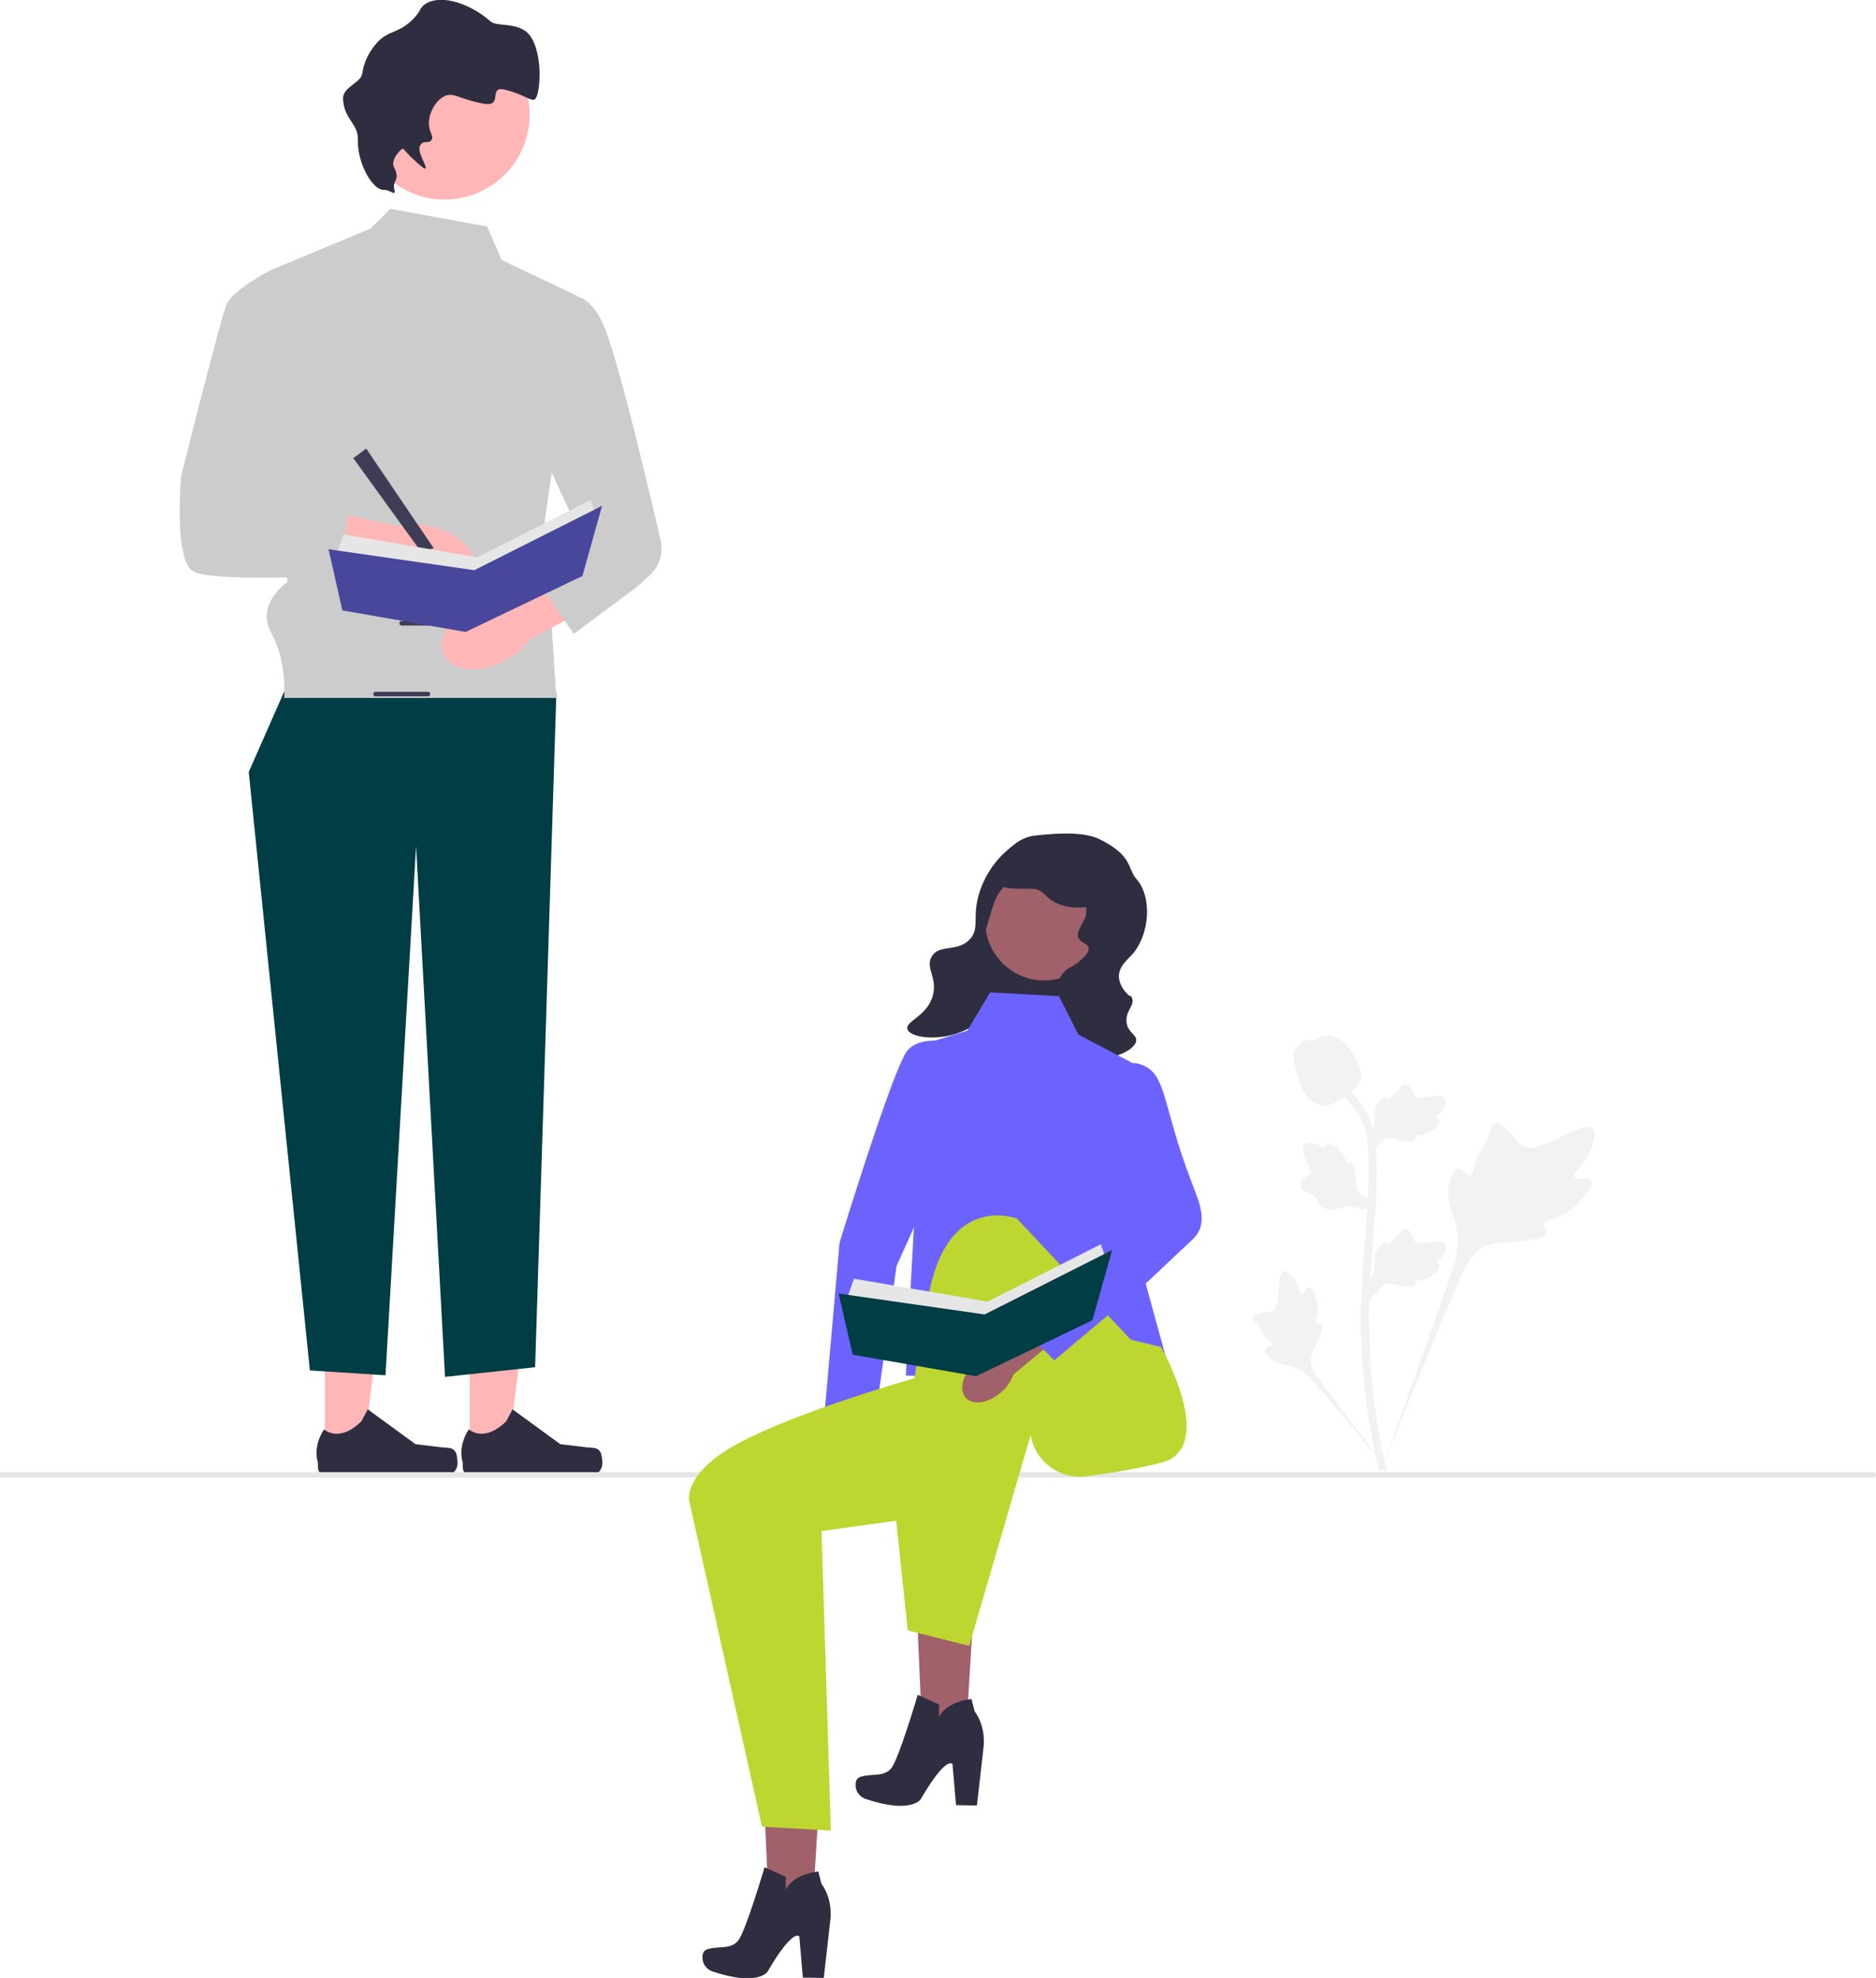 <?xml version="1.0" encoding="utf-8"?>
<!-- Generator: Adobe Illustrator 22.1.0, SVG Export Plug-In . SVG Version: 6.00 Build 0)  -->
<svg version="1.1" id="Layer_1" xmlns="http://www.w3.org/2000/svg" xmlns:xlink="http://www.w3.org/1999/xlink" x="0px" y="0px"
	 viewBox="0 0 583 614.7" style="enable-background:new 0 0 583 614.7;" xml:space="preserve">
<style type="text/css">
	.st0{fill:#A0616A;}
	.st1{fill:#2F2E41;}
	.st2{fill:#F2F2F2;}
	.st3{fill:#FFB6B6;}
	.st4{fill:#003D44;}
	.st5{fill:#CCCCCC;}
	.st6{fill:#3F3D56;}
	.st7{fill:#E6E6E6;}
	.st8{fill:#6C63FF;}
	.st9{fill:#BED630;}
	.st10{fill:#49479C;}
</style>
<g>
	<polygon class="st0" points="303.3,487.9 284.3,486.8 286.9,545.2 299.8,545.9 	"/>
	<path class="st1" d="M285.2,526.7l6.6,3v4c0,0,1.6-4.6,10.1-5.7l1,3.9c0,0,3.3,3.8,2.8,10.7l-2.1,18.5l-6.5-0.1l-1.1-12.8
		c0,0-1.8-2.9-9.9,11c0,0-3,4.6-17-0.1c-1.9-0.6-3.3-2.4-3.2-4.5c0-1.1,0.4-2.2,1.8-2.5c3.6-1,7,0.2,9.3-2.6
		S285.2,526.7,285.2,526.7L285.2,526.7L285.2,526.7z"/>
</g>
<g>
	<polygon class="st0" points="255.7,541.4 236.6,540.4 239.2,598.8 252.1,599.5 	"/>
	<path class="st1" d="M237.6,580.3l6.6,3v4c0,0,1.6-4.6,10.1-5.7l1,3.9c0,0,3.3,3.8,2.8,10.7l-2.1,18.5l-6.5-0.1l-1.1-12.8
		c0,0-1.8-2.9-9.9,11c0,0-3,4.6-17-0.1c-1.9-0.6-3.3-2.4-3.2-4.5c0-1.1,0.4-2.2,1.8-2.5c3.6-1,7,0.2,9.3-2.6
		S237.6,580.3,237.6,580.3L237.6,580.3L237.6,580.3z"/>
</g>
<g>
	<path class="st2" d="M494.5,367c-0.8-1.4-4.5,0.1-5.2-1.2c-0.7-1.3,2.7-3.2,4.7-7.7c0.3-0.8,2.6-5.9,0.9-7.5
		c-3.1-3-17.2,9.3-22.2,5.3c-1.1-0.9-1.8-2.6-5.1-5.5c-1.3-1.1-2.1-1.7-2.9-1.5c-1.1,0.3-1.2,1.7-2.3,4.6c-1.7,4.3-2.8,4-3.8,7.4
		c-0.8,2.5-0.6,4-1.5,4.3c-1.3,0.4-2.4-2.3-4-2c-1.6,0.2-2.6,3.4-2.9,5.7c-0.6,4.4,1,7.3,1.9,10.4c1,3.3,1.6,8.4-0.7,15.5
		l-22.3,62.8c4.9-12.9,19.2-48.2,25.1-61.3c1.7-3.8,3.6-7.6,7.6-9.1c3.8-1.5,8.9-0.6,15.6-2.2c0.8-0.2,2.9-0.7,3.2-2
		c0.2-1-1-1.6-0.8-2.6c0.3-1.3,2.7-1.3,5.8-2.8c2.1-1.1,3.5-2.3,4.6-3.4C490.4,373.8,495.6,368.9,494.5,367L494.5,367z"/>
	<path class="st2" d="M406.8,400c-0.9,0-1.2,2.2-2.1,2.2c-0.8,0-0.8-2.3-2.4-4.5c-0.3-0.4-2.2-3-3.4-2.6c-2.4,0.7-0.4,11.1-3.8,12.4
		c-0.7,0.3-1.8,0.1-4.2,0.9c-0.9,0.3-1.4,0.6-1.5,1c-0.2,0.6,0.5,1.1,1.6,2.5c1.6,2.1,1.2,2.5,2.6,4c1,1.1,1.8,1.4,1.7,2
		c-0.2,0.7-1.8,0.5-2.2,1.4c-0.3,0.9,0.9,2.3,2,3.1c2,1.6,3.9,1.6,5.6,2c1.9,0.5,4.6,1.7,7.4,4.8l24.4,29
		c-4.9-6.1-18.1-23.3-22.8-30c-1.4-1.9-2.7-4-2.3-6.3c0.4-2.3,2.3-4.6,3.4-8.3c0.1-0.4,0.5-1.6-0.1-2.1c-0.4-0.4-1.1,0-1.5-0.3
		c-0.6-0.5,0.1-1.7,0.3-3.7c0.1-1.4-0.1-2.4-0.3-3.3C409,404,408.1,400,406.8,400L406.8,400z"/>
	<path class="st2" d="M425.6,404.2l-0.6-5.1l0.3-0.4c1.2-1.8,1.8-3.5,1.8-5.2c0-0.3,0-0.5,0-0.8c0-1.1-0.1-2.4,0.6-3.9
		c0.4-0.9,1.5-2.8,3.1-2.6c0.4,0.1,0.8,0.3,1,0.5c0-0.1,0.1-0.1,0.1-0.2c0.5-0.8,0.9-1.1,1.3-1.4c0.3-0.2,0.6-0.5,1.1-1.1
		c0.2-0.3,0.4-0.5,0.5-0.7c0.4-0.6,1-1.3,1.9-1.3c1,0,1.6,0.9,1.9,1.5c0.6,1,0.9,1.7,1.1,2.2c0.1,0.2,0.1,0.4,0.2,0.4
		c0.3,0.5,3,0,4.1-0.1c2.3-0.4,4.3-0.7,5.1,0.7c0.6,1,0.2,2.4-1.3,4.2c-0.5,0.6-1,1-1.4,1.3c0.4,0.2,0.7,0.5,0.8,1.1l0,0
		c0.3,1.2-0.7,2.5-3.1,3.7c-0.6,0.3-1.4,0.7-2.5,0.9c-0.5,0.1-1,0.1-1.4,0.1c0,0.2-0.1,0.5-0.2,0.8c-0.4,0.8-1.3,1.1-2.6,1
		c-1.4-0.1-2.6-0.4-3.7-0.6c-0.9-0.2-1.7-0.4-2.3-0.3c-1.2,0.1-2,1-3.1,2.2L425.6,404.2L425.6,404.2z"/>
	<path class="st2" d="M428.2,374.1l-4.8,1.8l-0.4-0.2c-2-0.7-3.9-0.9-5.5-0.5c-0.3,0.1-0.5,0.1-0.8,0.2c-1,0.3-2.3,0.7-3.9,0.4
		c-0.9-0.2-3.1-0.7-3.3-2.3c-0.1-0.4,0.1-0.8,0.2-1.1c-0.1,0-0.1,0-0.2-0.1c-0.9-0.3-1.3-0.6-1.7-0.9c-0.3-0.2-0.6-0.5-1.3-0.8
		c-0.3-0.1-0.6-0.2-0.8-0.3c-0.7-0.3-1.5-0.6-1.7-1.5c-0.2-1,0.5-1.8,0.9-2.2c0.8-0.9,1.4-1.3,1.9-1.6c0.2-0.1,0.3-0.2,0.4-0.3
		c0.4-0.4-0.7-2.9-1.2-3.9c-0.9-2.1-1.8-4-0.6-5.1c0.9-0.8,2.3-0.8,4.4,0.2c0.6,0.3,1.2,0.7,1.6,1c0.1-0.4,0.4-0.8,0.8-1.1l0,0
		c1.1-0.6,2.6,0.1,4.3,2.1c0.4,0.5,1,1.2,1.5,2.2c0.2,0.5,0.4,0.9,0.5,1.3c0.2-0.1,0.5-0.1,0.8,0c0.9,0.2,1.4,1,1.7,2.3
		c0.3,1.4,0.3,2.6,0.4,3.7c0,0.9,0.1,1.8,0.3,2.3c0.4,1.1,1.5,1.7,2.9,2.4L428.2,374.1L428.2,374.1z"/>
	<path class="st2" d="M425.6,359.1l-0.6-5.1l0.3-0.4c1.2-1.8,1.8-3.5,1.8-5.2c0-0.3,0-0.5,0-0.8c0-1.1-0.1-2.4,0.6-3.9
		c0.4-0.9,1.5-2.8,3.1-2.6c0.4,0.1,0.8,0.3,1,0.5c0-0.1,0.1-0.1,0.1-0.2c0.5-0.8,0.9-1.1,1.3-1.4c0.3-0.2,0.6-0.5,1.1-1.1
		c0.2-0.3,0.4-0.5,0.5-0.7c0.4-0.6,1-1.3,1.9-1.3c1,0,1.6,0.9,1.9,1.5c0.6,1,0.9,1.7,1.1,2.2c0.1,0.2,0.1,0.4,0.2,0.4
		c0.3,0.5,3,0,4.1-0.1c2.3-0.4,4.3-0.7,5.1,0.7c0.6,1,0.2,2.4-1.3,4.2c-0.5,0.6-1,1-1.4,1.3c0.4,0.2,0.7,0.5,0.8,1.1l0,0
		c0.3,1.2-0.7,2.5-3.1,3.7c-0.6,0.3-1.4,0.7-2.5,0.9c-0.5,0.1-1,0.1-1.4,0.1c0,0.2-0.1,0.5-0.2,0.8c-0.4,0.8-1.3,1.1-2.6,1
		c-1.4-0.1-2.6-0.4-3.7-0.6c-0.9-0.2-1.7-0.4-2.3-0.3c-1.2,0.1-2,1-3.1,2.2L425.6,359.1L425.6,359.1z"/>
	<path class="st2" d="M430.8,457.5l-1.1-0.7l-0.3-1.2l0.3,1.2l-1.2,0.1c0-0.1-0.1-0.4-0.2-0.8c-0.6-2.3-2.2-9.2-3.7-20
		c-1-7.6-1.5-15.4-1.7-23.2c-0.1-7.8,0.3-13.7,0.6-18.5c0.2-3.6,0.5-7,0.8-10.3c0.7-8.9,1.4-17.3,0.9-26.5c-0.1-2.1-0.3-6.4-2.9-11
		c-1.5-2.7-3.5-5-6-7l1.6-2c2.8,2.2,5,4.8,6.6,7.8c2.8,5.1,3,9.8,3.2,12.1c0.5,9.4-0.2,17.9-0.9,26.9c-0.3,3.3-0.5,6.7-0.8,10.3
		c-0.3,4.7-0.7,10.6-0.5,18.3c0.1,7.7,0.7,15.4,1.6,22.9c1.4,10.7,3.1,17.5,3.6,19.7C431,456.8,431.1,457,430.8,457.5L430.8,457.5z"
		/>
	<path class="st2" d="M411.7,343.6c-0.1,0-0.2,0-0.3,0c-2.1-0.1-4.1-1.4-5.9-3.8c-0.8-1.1-1.3-2.4-2.1-5c-0.1-0.4-0.8-2.4-1.2-5.2
		c-0.3-1.8-0.2-2.6,0.1-3.2c0.4-0.7,1-1.3,1.8-1.6c0-0.2,0-0.5,0.1-0.7c0.4-1,1.6-0.9,2.2-0.8c0.3,0,0.7,0.1,1.1,0.1
		c0.7,0,1-0.2,1.5-0.5c0.5-0.3,1.2-0.6,2.1-0.8c1.9-0.4,3.4,0.1,3.9,0.3c2.7,0.9,4,3,5.6,5.4c0.3,0.5,1.4,2.3,2.1,4.7
		c0.5,1.8,0.4,2.5,0.3,3.1c-0.3,1.2-1,1.9-2.9,3.4c-1.9,1.6-2.9,2.4-3.7,2.9C414.6,342.9,413.4,343.6,411.7,343.6L411.7,343.6z"/>
</g>
<g>
	<polygon class="st3" points="146,451.6 157.9,451.6 163.5,405.8 146,405.8 	"/>
	<path class="st1" d="M186.6,451.3L186.6,451.3c0.4,0.6,0.6,2.6,0.6,3.4l0,0c0,2.2-1.8,4-4,4h-36.7c-1.5,0-2.7-1.2-2.7-2.7v-1.5
		c0,0-1.8-4.6,1.9-10.3c0,0,4.6,4.4,11.6-2.5l2-3.7l14.8,10.8l8.2,1C184.1,450,185.7,449.7,186.6,451.3L186.6,451.3z"/>
</g>
<g>
	<polygon class="st3" points="101,451.6 112.9,451.6 118.5,405.8 101,405.8 	"/>
	<path class="st1" d="M141.6,451.3L141.6,451.3c0.4,0.6,0.6,2.6,0.6,3.4l0,0c0,2.2-1.8,4-4,4h-36.7c-1.5,0-2.7-1.2-2.7-2.7v-1.5
		c0,0-1.8-4.6,1.9-10.3c0,0,4.6,4.4,11.6-2.5l2-3.7l14.8,10.8l8.2,1C139.1,450,140.7,449.7,141.6,451.3L141.6,451.3z"/>
</g>
<polygon class="st4" points="92.3,205.9 77.3,239.9 96.3,425.9 119.8,427.4 129.3,262.9 138.3,427.9 166.3,424.9 172.9,215.4 "/>
<path class="st5" d="M151.4,70.4l-30.1-5.5l-6.1,6.1L84.3,83.9l5,97c0,0-10,6.7-5,15.8s4,20.2,4,20.2h84.6l-3.6-55l10-70l-23.4-11.1
	L151.4,70.4C151.4,70.4,151.4,70.4,151.4,70.4z"/>
<path id="b-258" class="st3" d="M129.6,183.4c8.6,2,16.5-0.7,17.8-6.2c1.3-5.4-4.6-11.5-13.1-13.5c-3.4-0.9-7-0.9-10.4-0.1
	l-36.3-8.2l-3.5,17.1l36.2,6.3C122.9,181,126.1,182.6,129.6,183.4L129.6,183.4z"/>
<path class="st5" d="M90.3,88.9l-6-5c0,0-12,6-14,11s-14,53-14,53s-2.4,26.3,3.8,29.7s45.2,1.3,45.2,1.3l3-20l-16-6L90.3,88.9z"/>
<circle class="st3" cx="138.2" cy="35.6" r="26.4"/>
<path class="st1" d="M119.3,59c-3.2,0.3-8.3-7.8-8.1-15.7c0.1-5-4.2-6-4.6-12.5c-0.2-3.8,5.6-5,6-8c0.7-5.5,4.3-9.2,4.7-9.7
	c3.8-3.9,6.5-2.6,11-7.1c2.7-2.7,2-3.5,3.8-4.7c5.3-3.5,14.7,0.3,20.4,5.4c2,1.8,9.3-0.2,12.5,4.8c3.8,5.8,2.9,17.8,1.3,19.3
	c-1,1-3.2-1.4-9.3-2.9c-5.6-1.4-0.3,5.5-6.8,4.3c-7.7-1.4-9.2-3.7-12.1-2.3c-3,1.5-5.4,6.1-4.7,9.7c0.3,1.8,1.3,2.8,0.8,3.7
	c-1,1.7-2.2,0-3.5,1.7c-1.5,1.9,2.3,6.9,1.5,7.4c-0.1,0.1-0.6,0.1-4.7-3.8c-1.6-1.6-2.1-2.5-2.4-2.4c-0.5,0.2-3.9,3.4-2.6,5.9
	c2,3.9-0.6,4,0,6.6C123.2,61.4,121.3,58.9,119.3,59L119.3,59L119.3,59z"/>
<polygon class="st6" points="113.8,139.4 109.8,142.4 130.8,171.4 134.8,170.4 "/>
<g>
	<g>
		<path class="st6" d="M141.1,178.5h-16.3c-0.4,0-0.7-0.3-0.7-0.7s0.3-0.7,0.7-0.7h16.3c0.4,0,0.7,0.3,0.7,0.7
			S141.5,178.5,141.1,178.5z"/>
		<path class="st6" d="M141.1,194.4h-16.3c-0.4,0-0.7-0.3-0.7-0.7s0.3-0.7,0.7-0.7h16.3c0.4,0,0.7,0.3,0.7,0.7
			S141.5,194.4,141.1,194.4z"/>
		<path class="st6" d="M133,216.4h-16.3c-0.4,0-0.7-0.3-0.7-0.7s0.3-0.7,0.7-0.7H133c0.4,0,0.7,0.3,0.7,0.7S133.4,216.4,133,216.4z"
			/>
		<path class="st6" d="M149.9,186.4H116c-0.4,0-0.7-0.3-0.7-0.7s0.3-0.7,0.7-0.7h33.9c0.4,0,0.7,0.3,0.7,0.7
			S150.3,186.4,149.9,186.4z"/>
	</g>
</g>
<path id="c-259" class="st3" d="M147.4,187.5c-7.8,4.1-12,11.4-9.4,16.3s11,5.7,18.8,1.6c3.1-1.6,5.8-3.9,7.9-6.7l32.8-17.7
	l-8.6-15.2l-31.4,19C153.9,184.9,150.5,185.8,147.4,187.5z"/>
<path class="st5" d="M173.3,92.9c0,0,9-6,15,10c4.7,12.6,13.5,49.8,17,65c0.9,4-0.4,8.2-3.5,11l-4,3.6l-19.5,14.5L165,177.5
	l16.1-9.7l-18.4-39.9L173.3,92.9C173.3,92.9,173.3,92.9,173.3,92.9z"/>
<path class="st7" d="M583,458.4L583,458.4c0,0.5-0.4,0.8-0.8,0.8H0v-1.7h582.2C582.7,457.5,583,457.9,583,458.4z"/>
<path id="d-260" class="st0" d="M267.6,453.8c0.2-2.1-0.1-4.2-0.9-6.2l3.3-21.9l-10.5-1.3l-2.2,22.4c-1.1,1.8-1.8,3.9-1.9,6
	c-0.5,5.3,1.9,9.8,5.3,10.1S267.1,459.1,267.6,453.8L267.6,453.8L267.6,453.8z"/>
<path class="st8" d="M297.9,324.3l-8.6,45.4l-10.7,23.8l-6.4,45.9l-16.4,5l5.1-58.2c0,0,16.6-54.1,21-59.6S297.9,324.3,297.9,324.3
	L297.9,324.3L297.9,324.3z"/>
<g>
	
		<rect x="301.2" y="284.7" transform="matrix(0.293 -0.956 0.956 0.293 -64.669 519.41)" class="st1" width="35.5" height="37.5"/>
	<circle class="st0" cx="324.5" cy="286.4" r="18.3"/>
	<path class="st1" d="M341.5,260.7c-5.6-2.7-16.3-1.4-20.1-1c-3.4,0.4-5.8,2.3-8.1,4.3c-5.3,4.4-7.6,9.8-8.3,11.6
		c-3.5,8.9-0.1,12.7-3.7,16.4c-3.9,4-9.3,1.3-11.7,5.2c-2.2,3.5,1.8,6.6,0.3,12.2c-1.8,6.5-8.6,7.9-7.9,10.4
		c0.8,2.8,10,3.9,17.4,0.6c1-0.4,9.7-4.5,10.1-11.1c0.3-4.2-3.2-4.7-4.1-10.7c-0.7-4.2,0.4-7.8,2.1-13.5c1.2-4,1.8-6,3.1-7.8
		c0.6-0.9,6.5-9,15.1-7.5c7.6,1.3,12.8,9.4,11.8,14.4c-0.6,3-3.4,5.2-2.3,7.4c0.8,1.6,2.9,1.5,3.1,3c0.2,1.4-1.3,2.8-2.6,3.9
		c-1.5,1.4-2.9,2-3.4,2.3c-3.7,2-5,8.2-5,12c0,5.7,3.2,12.7,9.6,15.1c7.2,2.7,15.9-1.3,16.2-4.5c0.2-1.9-2.6-2.5-3-5.6
		c-0.5-3.6,2.7-5.4,1.7-7.6c-0.9-2,0.4,0.9-2.1-2c-0.3-0.3-1.9-2.3-2-4.7c0-3.1,2.6-5.2,4.1-6.8c5.5-6.2,6.4-17.9,1.3-23.6
		C350.3,269.8,352.1,265.9,341.5,260.7L341.5,260.7L341.5,260.7z"/>
	<path class="st1" d="M344.1,278.4c1.7-3.7-2.7-8.5-3.3-9.1c-4.3-4.5-10.4-4.7-13.4-4.8c-2.6-0.1-8.3-0.2-12.6,3.6
		c-2.3,2.1-4.5,5.5-3.5,7c0.6,0.9,2.3,1,5.7,1.1c3.1,0.1,4.2-0.3,5.9,0.5c1.3,0.6,1.6,1.2,2.7,2.2c3,2.6,6.7,3,7.8,3.1
		C336.2,282.2,342.5,282.1,344.1,278.4L344.1,278.4z"/>
</g>
<polygon class="st8" points="300.6,320.3 285.1,325.1 286.3,339.4 281.5,427.5 361.3,429.9 362.3,421.7 354.2,392.2 357.7,333.4 
	335.1,321.5 329.1,309.6 307.7,308.4 "/>
<path class="st9" d="M335.7,412.6l-54.8,16.7c0,0-33.1,9.5-51,19c-17.9,9.5-15.7,18.2-15.7,18.2l22.6,101.2l21.4,1.2l-2.9-93.1
	l23.2-3.2l3.6,34.1l19.1,4.8l19.1-65.5l0,0c1.4,8.2,9,13.9,17.2,12.8c6.9-0.9,15.3-2.2,23.3-4.2c17.9-4.5,0-36,0-36L335.7,412.6
	L335.7,412.6z"/>
<path class="st9" d="M279.1,463.2c0,0,3.6-28.6,9.5-60.7s27.4-23.8,27.4-23.8l38.1,40.5l-31,20.2L279.1,463.2L279.1,463.2z"/>
<path id="e-261" class="st0" d="M311.4,432.4c1.6-1.4,2.8-3.2,3.5-5.2L332,413l-7-7.9l-16.6,15.2c-2,0.6-3.9,1.7-5.4,3.2
	c-3.9,3.6-5.1,8.6-2.8,11S307.6,436,311.4,432.4L311.4,432.4z"/>
<path class="st8" d="M325.6,353.7l13.6,26.6l-23.4,30.2l11.8,12.3l29.3-24.7l13.7-12.9c5-4.7,2.4-10.9-0.1-17.3
	c-9.9-25.5-7.5-35-17-37.4C345.8,328.5,325.6,353.7,325.6,353.7L325.6,353.7L325.6,353.7z"/>
<g>
	<polygon class="st7" points="263.2,403.6 265.4,397.4 306.9,404.5 342.1,386.7 343.8,391.6 305.5,414.3 	"/>
	<polygon class="st4" points="345.6,388.5 306,408.5 260.6,402 265,421 303.3,427.7 339.5,410.3 	"/>
</g>
<g>
	<polygon class="st7" points="104.6,172.3 106.8,166.1 148.3,173.2 183.5,155.4 185.3,160.3 147,183 	"/>
	<polygon class="st10" points="187.1,157.2 147.4,177.2 102.1,170.7 106.4,189.7 144.7,196.4 181,179 	"/>
</g>
</svg>
